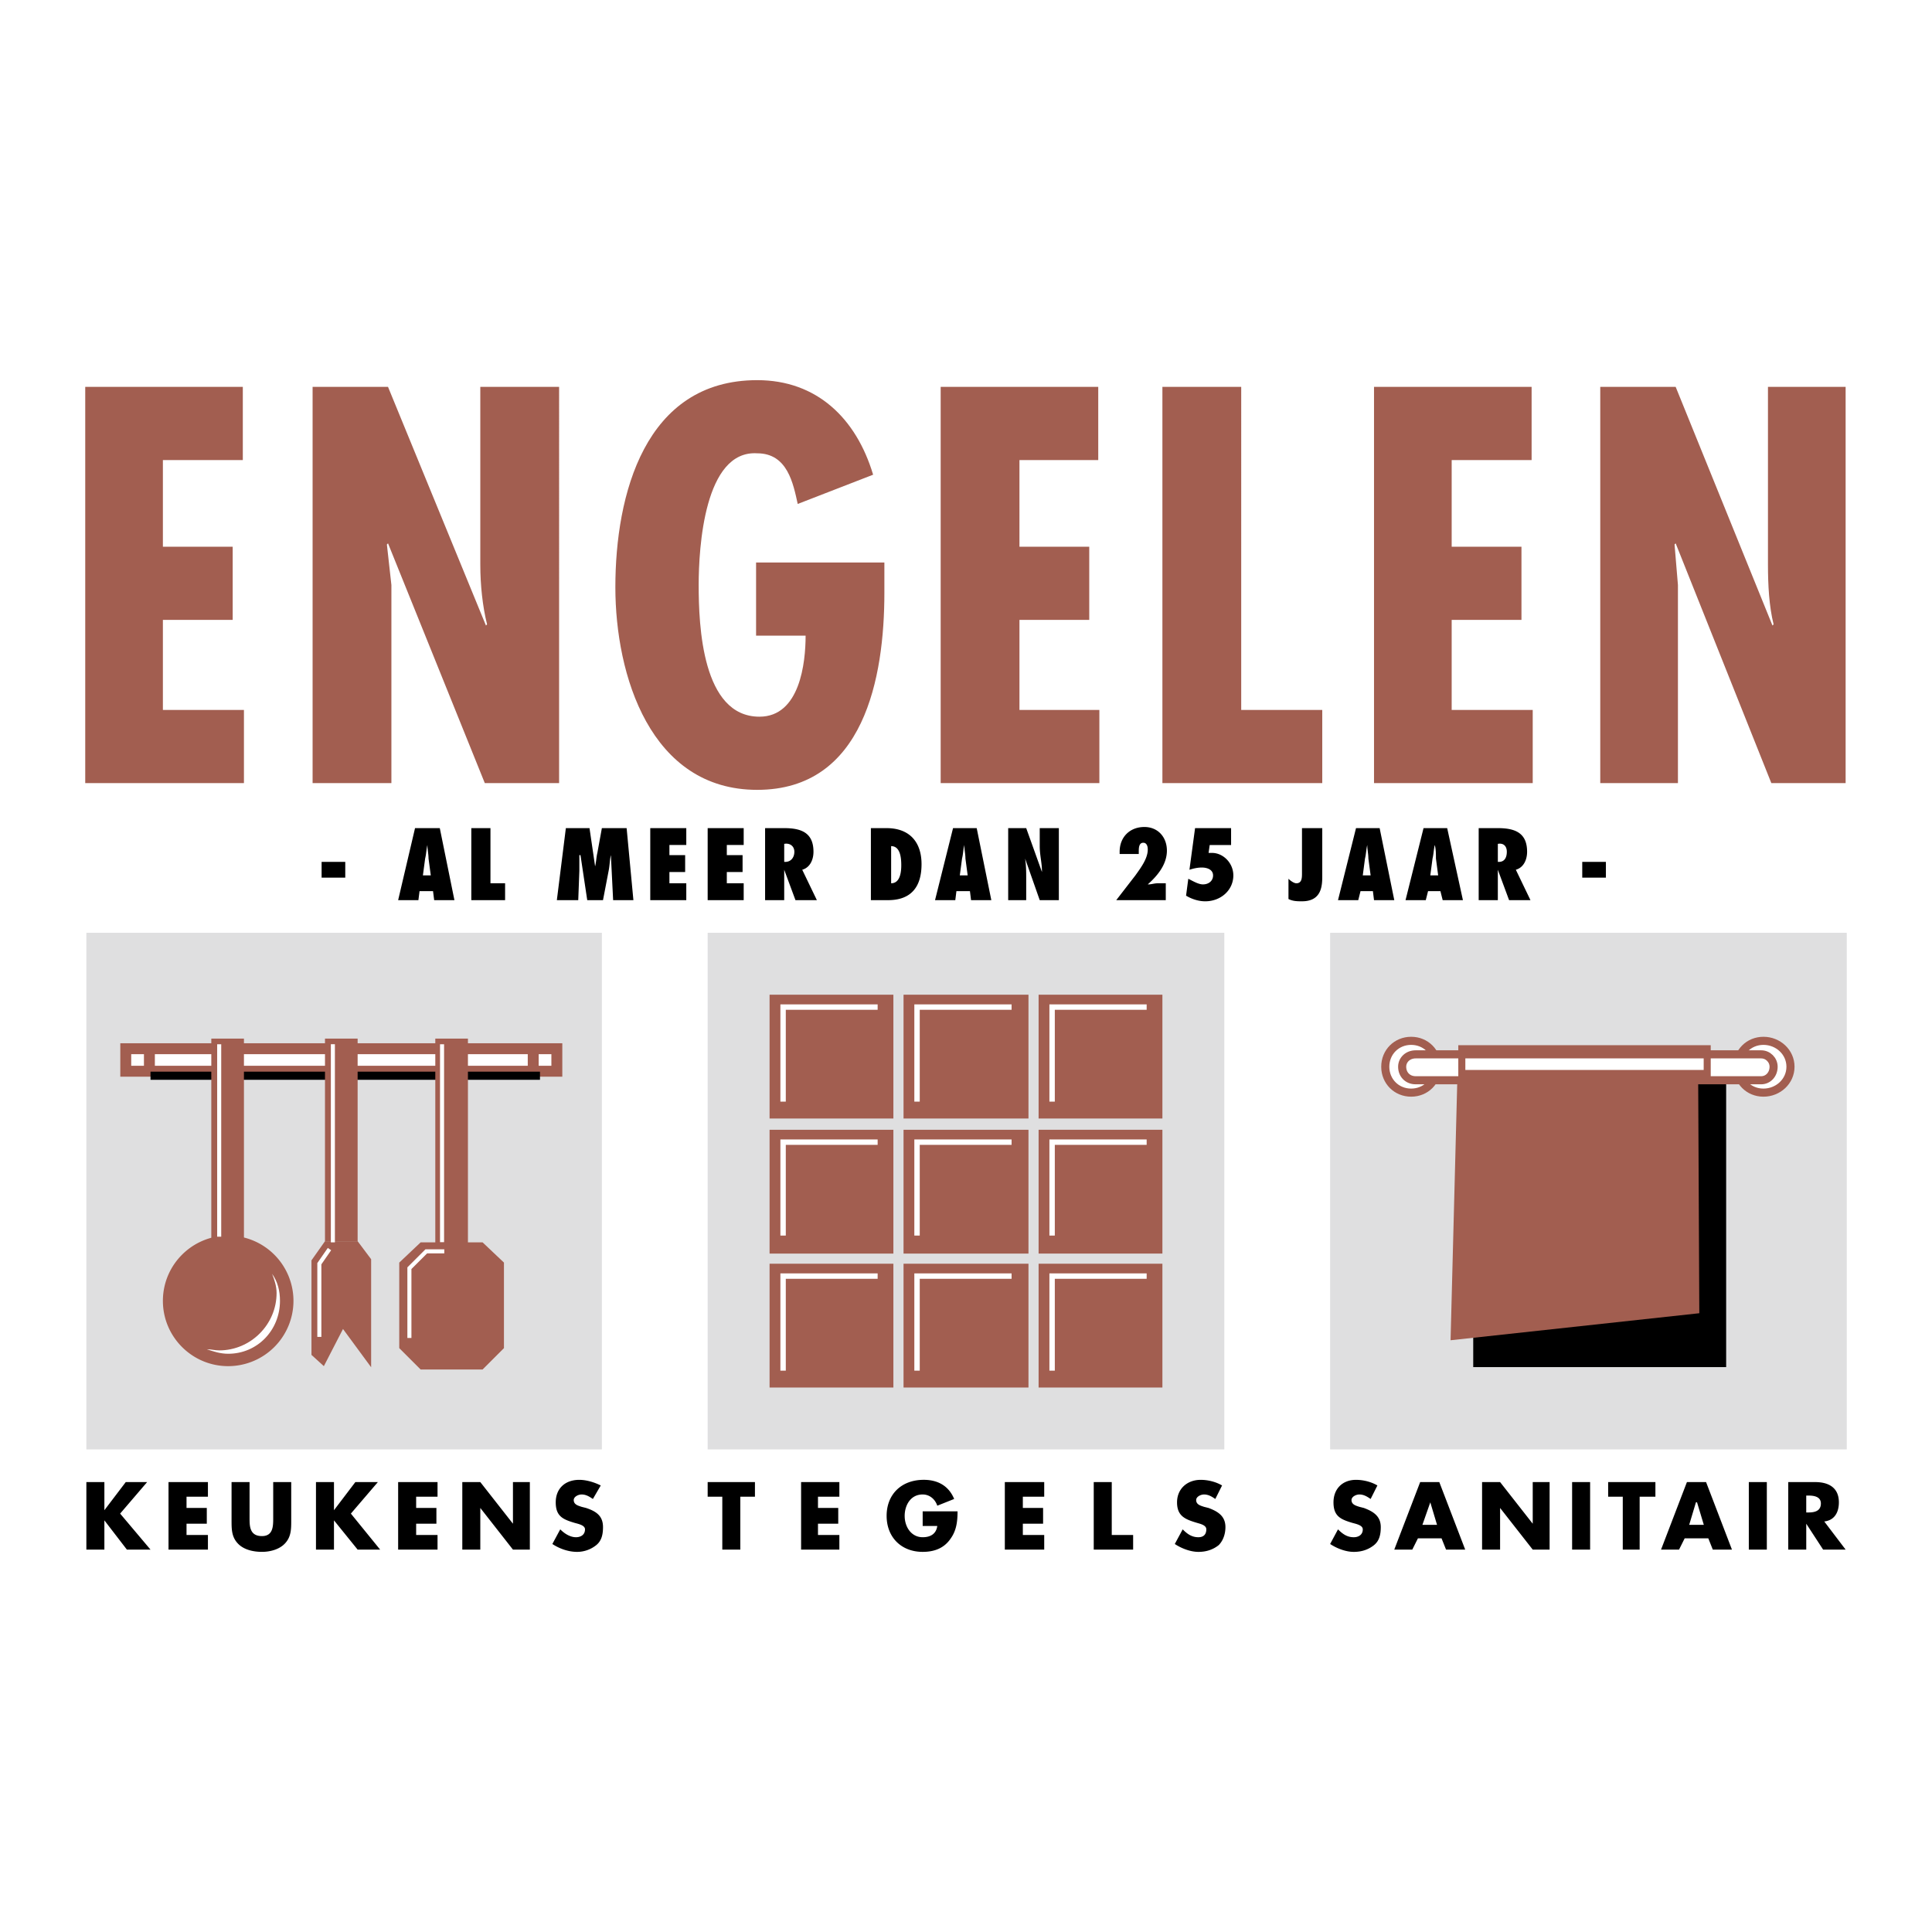 <svg xmlns="http://www.w3.org/2000/svg" width="2500" height="2500" viewBox="0 0 192.756 192.756"><path fill-rule="evenodd" clip-rule="evenodd" fill="#fff" d="M0 0h192.756v192.756H0V0z"/><path fill-rule="evenodd" clip-rule="evenodd" fill="#a25e50" d="M8.504 38.6v39.53h15.834v-7.299h-8.086v-8.985h6.963v-7.3h-6.963V45.9h7.974v-7.3H8.504zM31.188 38.6v39.53h7.862V58.366l-.45-4.043.113-.113 9.656 23.92h7.413V38.6H47.92v17.743c0 2.022.226 4.155.675 5.952l-.112.113-9.77-23.808h-7.525zM75.434 56.119v7.3h4.942c0 2.695-.563 8.085-4.605 8.085-5.727 0-6.064-9.096-6.064-13.138 0-3.707.561-13.476 5.84-13.139 3.032 0 3.593 3.03 4.042 5.053l7.523-2.919c-1.684-5.616-5.614-9.433-11.566-9.433-11.229 0-14.151 11.453-14.151 20.662 0 8.759 3.481 20.214 14.151 20.214 10.668 0 12.689-11.229 12.689-19.651V56.12H75.434v-.001zM93.851 38.6v39.53h15.833v-7.299h-7.973v-8.985h6.963v-7.3h-6.963V45.9h7.861v-7.3H93.851zM115.973 38.6v39.53h15.949v-7.299h-8.086V38.6h-7.863zM137.086 38.6v39.53h15.834v-7.299h-8.086v-8.985h6.963v-7.3h-6.963V45.9h7.975v-7.3h-15.723zM159.658 38.6v39.53h7.75V58.366l-.338-4.043.111-.113 9.545 23.92h7.412V38.6h-7.748v17.743c0 2.022.113 4.155.562 5.952l-.113.113-9.657-23.808h-7.524z"/><path fill-rule="evenodd" clip-rule="evenodd" fill="#dfdfe0" d="M132.707 93.065h51.545v51.544h-51.545V93.065zM70.604 93.065h51.546v51.544H70.604V93.065zM8.617 93.065h51.432v51.544H8.617V93.065z"/><path fill-rule="evenodd" clip-rule="evenodd" d="M147.529 106.092h24.145v29.76h-24.145v-29.76z"/><path fill="none" stroke="#000" stroke-width="1.089" stroke-miterlimit="2.613" d="M147.529 106.092h24.145v29.76h-24.145v-29.76z"/><path fill-rule="evenodd" clip-rule="evenodd" fill="#a25e50" d="M169.541 131.021l-24.818 2.696.673-25.94h24.032l.113 23.244z"/><path d="M143.373 106.428c0 1.459-1.123 2.584-2.582 2.584s-2.582-1.125-2.582-2.584 1.123-2.584 2.582-2.584 2.582 1.125 2.582 2.584zM178.637 106.428c0 1.459-1.236 2.584-2.697 2.584-1.459 0-2.582-1.125-2.582-2.584s1.123-2.584 2.582-2.584c1.46 0 2.697 1.125 2.697 2.584z" fill-rule="evenodd" clip-rule="evenodd" fill="#fff" stroke="#a25e50" stroke-width=".808" stroke-miterlimit="2.613"/><path d="M175.717 105.193H141.24c-.787 0-1.346.561-1.346 1.234 0 .787.559 1.35 1.346 1.35h34.477c.674 0 1.236-.562 1.236-1.35 0-.673-.562-1.234-1.236-1.234z" fill-rule="evenodd" clip-rule="evenodd" fill="#fff" stroke="#a25e50" stroke-width=".808" stroke-miterlimit="2.613"/><path fill="none" stroke="#a25e50" stroke-width=".703" stroke-miterlimit="2.613" d="M145.846 104.631h24.482v2.471h-24.482v-2.471z"/><path fill-rule="evenodd" clip-rule="evenodd" fill="#a25e50" d="M76.781 99.242h12.352v12.352H76.781V99.242z"/><path fill="none" stroke="#fff" stroke-width=".539" stroke-miterlimit="2.613" d="M78.129 109.91v-9.433h9.433"/><path fill-rule="evenodd" clip-rule="evenodd" fill="#a25e50" d="M90.146 99.242h12.465v12.352H90.146V99.242z"/><path fill="none" stroke="#fff" stroke-width=".539" stroke-miterlimit="2.613" d="M91.493 109.91v-9.433h9.433"/><path fill-rule="evenodd" clip-rule="evenodd" fill="#a25e50" d="M103.621 99.242h12.352v12.352h-12.352V99.242z"/><path fill="none" stroke="#fff" stroke-width=".539" stroke-miterlimit="2.613" d="M104.969 109.91v-9.433h9.433"/><path fill-rule="evenodd" clip-rule="evenodd" fill="#a25e50" d="M76.781 112.717h12.352v12.351H76.781v-12.351z"/><path fill="none" stroke="#fff" stroke-width=".539" stroke-miterlimit="2.613" d="M78.129 123.273v-9.32h9.433"/><path fill-rule="evenodd" clip-rule="evenodd" fill="#a25e50" d="M90.146 112.717h12.465v12.351H90.146v-12.351z"/><path fill="none" stroke="#fff" stroke-width=".539" stroke-miterlimit="2.613" d="M91.493 123.273v-9.32h9.433"/><path fill-rule="evenodd" clip-rule="evenodd" fill="#a25e50" d="M103.621 112.717h12.352v12.351h-12.352v-12.351z"/><path fill="none" stroke="#fff" stroke-width=".539" stroke-miterlimit="2.613" d="M104.969 123.273v-9.32h9.433"/><path fill-rule="evenodd" clip-rule="evenodd" fill="#a25e50" d="M76.781 126.082h12.352v12.352H76.781v-12.352z"/><path fill="none" stroke="#fff" stroke-width=".539" stroke-miterlimit="2.613" d="M78.129 136.75v-9.434h9.433"/><path fill-rule="evenodd" clip-rule="evenodd" fill="#a25e50" d="M90.146 126.082h12.465v12.352H90.146v-12.352z"/><path fill="none" stroke="#fff" stroke-width=".539" stroke-miterlimit="2.613" d="M91.493 136.75v-9.434h9.433"/><path fill-rule="evenodd" clip-rule="evenodd" fill="#a25e50" d="M103.621 126.082h12.352v12.352h-12.352v-12.352z"/><path fill="none" stroke="#fff" stroke-width=".539" stroke-miterlimit="2.613" d="M104.969 136.75v-9.434h9.433"/><path fill-rule="evenodd" clip-rule="evenodd" fill="#fff" stroke="#a25e50" stroke-width="1.089" stroke-miterlimit="2.613" d="M12.547 104.631h43.01v2.246h-43.01v-2.246z"/><path d="M14.906 104.52v2.357m38.293-2.357v2.357" fill="none" stroke="#a25e50" stroke-width="1.089" stroke-miterlimit="2.613"/><path fill="none" stroke="#000" stroke-width=".812" stroke-miterlimit="2.613" d="M15.017 107.326h38.856"/><path fill-rule="evenodd" clip-rule="evenodd" fill="#a25e50" d="M21.082 103.621h3.256v20.215h-3.256v-20.215zM32.424 103.621h3.257v20.215h-3.257v-20.215zM43.43 103.621h3.256v20.775H43.43v-20.775z"/><path d="M29.279 129.787a6.518 6.518 0 0 1-6.513 6.514c-3.594 0-6.514-2.92-6.514-6.514s2.92-6.514 6.514-6.514a6.518 6.518 0 0 1 6.513 6.514z" fill-rule="evenodd" clip-rule="evenodd" fill="#a25e50"/><path d="M27.146 127.092c.226.561.45 1.236.45 1.908 0 3.145-2.583 5.729-5.727 5.729-.45 0-.787-.113-1.236-.113.674.225 1.347.449 2.134.449 2.919 0 5.166-2.357 5.166-5.277-.001-1.013-.225-1.909-.787-2.696z" fill-rule="evenodd" clip-rule="evenodd" fill="#fff"/><path fill-rule="evenodd" clip-rule="evenodd" fill="#a25e50" d="M37.028 125.631v10.779l-2.807-3.816-1.91 3.707-1.235-1.123v-9.434l1.348-1.908h3.257l1.347 1.795z"/><path d="M31.861 133.381v-7.299l1.011-1.461m.339-.672v-19.766m-11.342 19.202v-19.201m22.234 19.765v-19.766" fill="none" stroke="#fff" stroke-width=".404" stroke-miterlimit="2.613"/><path fill-rule="evenodd" clip-rule="evenodd" fill="#a25e50" d="M41.97 123.949h6.176l2.134 2.02v8.535l-2.134 2.133H41.97l-2.136-2.133v-8.535l2.136-2.02z"/><path fill="none" stroke="#fff" stroke-width=".404" stroke-miterlimit="2.613" d="M40.846 133.492v-6.963l1.685-1.683h1.796"/><path fill-rule="evenodd" clip-rule="evenodd" d="M12.547 147.867h2.133l-2.694 3.145 3.031 3.593H12.66l-2.246-2.919v2.919H8.617v-6.738h1.797v2.807l2.133-2.807zM18.61 149.326v1.123h2.022v1.572H18.61v1.124h2.135v1.46h-3.932v-6.738h3.932v1.459H18.61zM29.055 147.867v3.818c0 .896 0 1.684-.674 2.357-.562.562-1.46.787-2.246.787-.899 0-1.797-.225-2.359-.787-.673-.674-.673-1.461-.673-2.357v-3.818h1.796v3.592c0 .787 0 1.797 1.236 1.797 1.123 0 1.123-1.01 1.123-1.797v-3.592h1.797zM35.455 147.867h2.246l-2.694 3.145 2.92 3.593h-2.246l-2.36-2.919v2.919h-1.796v-6.738h1.796v2.807l2.134-2.807zM41.52 149.326v1.123h2.021v1.572H41.52v1.124h2.133v1.46h-3.93v-6.738h3.93v1.459H41.52zM46.124 147.867h1.796l3.257 4.154v-4.154h1.686v6.738h-1.686l-3.257-4.156v4.156h-1.796v-6.738zM59.152 149.553c-.337-.227-.676-.449-1.124-.449-.336 0-.786.223-.786.559 0 .451.45.562.786.674l.448.113c1.012.338 1.686.787 1.686 1.91 0 .674-.113 1.348-.674 1.797a3.053 3.053 0 0 1-1.909.674c-.899 0-1.796-.338-2.47-.787l.787-1.461c.448.451 1.01.787 1.57.787.45 0 .9-.225.9-.787 0-.449-.787-.561-1.123-.672-1.124-.338-1.797-.674-1.797-2.021 0-1.35.898-2.246 2.357-2.246.674 0 1.46.225 2.134.561l-.785 1.348zM73.861 154.605h-1.797v-5.279h-1.46v-1.459h4.717v1.459h-1.46v5.279zM81.61 149.326v1.123h2.022v1.572H81.61v1.124h2.134v1.46h-3.818v-6.738h3.818v1.459H81.61zM95.535 150.787c0 1.01-.113 1.908-.674 2.695-.673 1.01-1.683 1.348-2.807 1.348-2.135 0-3.595-1.461-3.595-3.594s1.46-3.594 3.706-3.594c1.349 0 2.472.561 3.033 1.91l-1.684.672c-.226-.672-.786-1.121-1.459-1.121-1.236 0-1.796 1.121-1.796 2.133 0 1.123.673 2.133 1.796 2.133.787 0 1.347-.336 1.459-1.123h-1.459v-1.459h3.48zM102.049 149.326v1.123h2.021v1.572h-2.021v1.124h2.133v1.46h-3.93v-6.738h3.93v1.459h-2.133zM110.92 153.145h2.133v1.46h-3.93v-6.738h1.797v5.278zM121.252 149.553c-.336-.227-.674-.449-1.123-.449-.336 0-.787.223-.787.559 0 .451.451.562.787.674l.449.113c.898.338 1.684.787 1.684 1.91 0 .674-.223 1.348-.672 1.797-.562.449-1.236.674-2.023.674-.783 0-1.684-.338-2.357-.787l.787-1.461c.447.451.896.787 1.57.787.449 0 .787-.225.787-.787 0-.449-.674-.561-1.012-.672-1.123-.338-1.908-.674-1.908-2.021 0-1.35 1.01-2.246 2.359-2.246.785 0 1.57.225 2.133.561l-.674 1.348zM136.748 149.553c-.336-.227-.674-.449-1.121-.449-.338 0-.787.223-.787.559 0 .451.449.562.787.674l.447.113c.9.338 1.686.787 1.686 1.91 0 .674-.113 1.348-.674 1.797-.562.449-1.234.674-2.021.674s-1.684-.338-2.357-.787l.785-1.461c.449.451.898.787 1.572.787.449 0 .9-.225.9-.787 0-.449-.787-.561-1.125-.672-1.123-.338-1.797-.674-1.797-2.021 0-1.35.898-2.246 2.246-2.246.785 0 1.572.225 2.135.561l-.676 1.348zM143.373 152.133h-1.459l.787-2.244.672 2.244zm.451 1.349l.449 1.123h1.91l-2.584-6.738h-1.908l-2.584 6.738h1.797l.562-1.123h2.358zM147.867 147.867h1.797l3.256 4.154v-4.154h1.685v6.738h-1.685l-3.256-4.156v4.156h-1.797v-6.738zM156.85 147.867h1.796v6.738h-1.796v-6.738zM163.588 154.605h-1.684v-5.279h-1.459v-1.459h4.715v1.459h-1.572v5.279zM169.99 152.133h-1.459l.672-2.244h.111l.676 2.244zm.448 1.349l.449 1.123h1.91l-2.582-6.738h-1.91l-2.582 6.738h1.795l.562-1.123h2.358zM174.48 147.867h1.797v6.738h-1.797v-6.738zM180.209 149.213h.225c.561 0 1.236.113 1.236.787 0 .787-.676.898-1.236.898h-.225v-1.685zm1.797 2.584c1.01-.111 1.459-.898 1.459-1.908 0-1.459-1.012-2.021-2.357-2.021h-2.695v6.738h1.797v-2.584l1.684 2.584h2.246l-2.134-2.809zM32.087 85.99h2.36v1.572h-2.36V85.99zM43.317 89.808l-.113-.898h-1.346l-.114.898h-2.021l1.685-7.186h2.47l1.46 7.186h-2.021zm-.337-2.47l-.226-1.686c0-.45-.111-.897-.111-1.347-.112.45-.112.897-.226 1.347l-.224 1.686h.787zM47.023 89.808v-7.185h1.91v5.502h1.46v1.683h-3.37zM61.172 89.808l-.224-4.492c-.113.45-.113 1.011-.226 1.573l-.561 2.919h-1.572l-.674-4.492h-.113v1.573l-.11 2.919h-2.135l.899-7.186h2.359l.56 3.817c.113-.45.113-.897.224-1.347l.45-2.47h2.47l.676 7.186h-2.023zM64.877 82.623h3.594v1.683h-1.683v1.01h1.57v1.686h-1.57v1.123h1.683v1.683h-3.594v-7.185zM70.604 82.623h3.594v1.683h-1.684v1.01h1.573v1.686h-1.573v1.123h1.684v1.683h-3.594v-7.185zM79.364 89.808l-1.123-3.032v3.032h-1.907v-7.186h1.907c1.686 0 2.92.447 2.92 2.357 0 .786-.337 1.573-1.122 1.796l1.46 3.032h-2.135v.001zm-1.01-3.818c.563 0 .899-.448.899-1.01 0-.561-.449-.897-1.012-.787v1.797h.113zM86.889 82.623h1.571c2.246 0 3.482 1.347 3.482 3.593 0 3.257-2.133 3.593-3.369 3.593h-1.684v-7.186zm2.02 5.502c.899 0 1.011-1.123 1.011-1.798 0-.785-.111-1.908-1.011-1.908v3.706zM96.882 89.808l-.111-.898h-1.349l-.111.898h-2.022l1.797-7.186h2.36l1.459 7.186h-2.023zm-.337-2.47l-.224-1.686c0-.45-.113-.897-.113-1.347-.11.45-.11.897-.224 1.347l-.224 1.686h.785zM100.588 82.623h1.797l1.572 4.379v-.113c0-.787-.223-1.573-.223-2.471v-1.796h1.908v7.186h-1.908l-1.461-4.155c.111.674.111 1.349.111 2.022v2.133h-1.797v-7.185h.001zM111.707 84.979c0-1.46 1.01-2.47 2.471-2.47 1.346 0 2.244 1.01 2.244 2.357 0 1.349-.898 2.472-1.908 3.369h.113c.223 0 .561-.111.896-.111h.787v1.683h-4.941l1.91-2.47c.561-.786 1.234-1.686 1.234-2.583 0-.337-.111-.673-.449-.673-.449 0-.449.56-.449.897v.224h-1.908v-.223zM118.557 87.675c.449.224 1.01.561 1.459.561.562 0 1.012-.336 1.012-.897 0-.562-.562-.786-1.123-.786-.449 0-.898.113-1.234.224l.561-4.153h3.594v1.683h-2.135l-.111.787h.338c1.123 0 2.133 1.01 2.133 2.246 0 1.46-1.236 2.583-2.807 2.583-.676 0-1.35-.227-1.91-.562l.223-1.686zM128.551 87.675c.225.224.561.45.787.45.561 0 .561-.562.561-1.012v-4.49h2.023v4.827c0 1.012-.113 2.472-2.023 2.472-.449 0-.896 0-1.348-.227v-2.02zM137.086 89.808l-.111-.898h-1.236l-.225.898h-2.021l1.797-7.186h2.357l1.461 7.186h-2.022zm-.338-2.47l-.225-1.686c0-.45-.111-.897-.111-1.347-.111.45-.111.897-.225 1.347l-.223 1.686h.784zM143.936 89.808l-.225-.898h-1.234l-.227.898h-2.02l1.797-7.186h2.359l1.57 7.186h-2.02zm-.45-2.47l-.223-1.686c0-.45 0-.897-.113-1.347-.113.45-.113.897-.225 1.347l-.225 1.686h.786zM150.562 89.808l-1.123-3.032v3.032h-1.91v-7.186h1.91c1.684 0 2.92.447 2.92 2.357 0 .786-.338 1.573-1.123 1.796l1.459 3.032h-2.133v.001zm-1.011-3.818c.562 0 .785-.448.785-1.01 0-.561-.336-.897-.896-.787v1.797h.111zM157.861 85.99h2.36v1.572h-2.36V85.99z"/></svg>